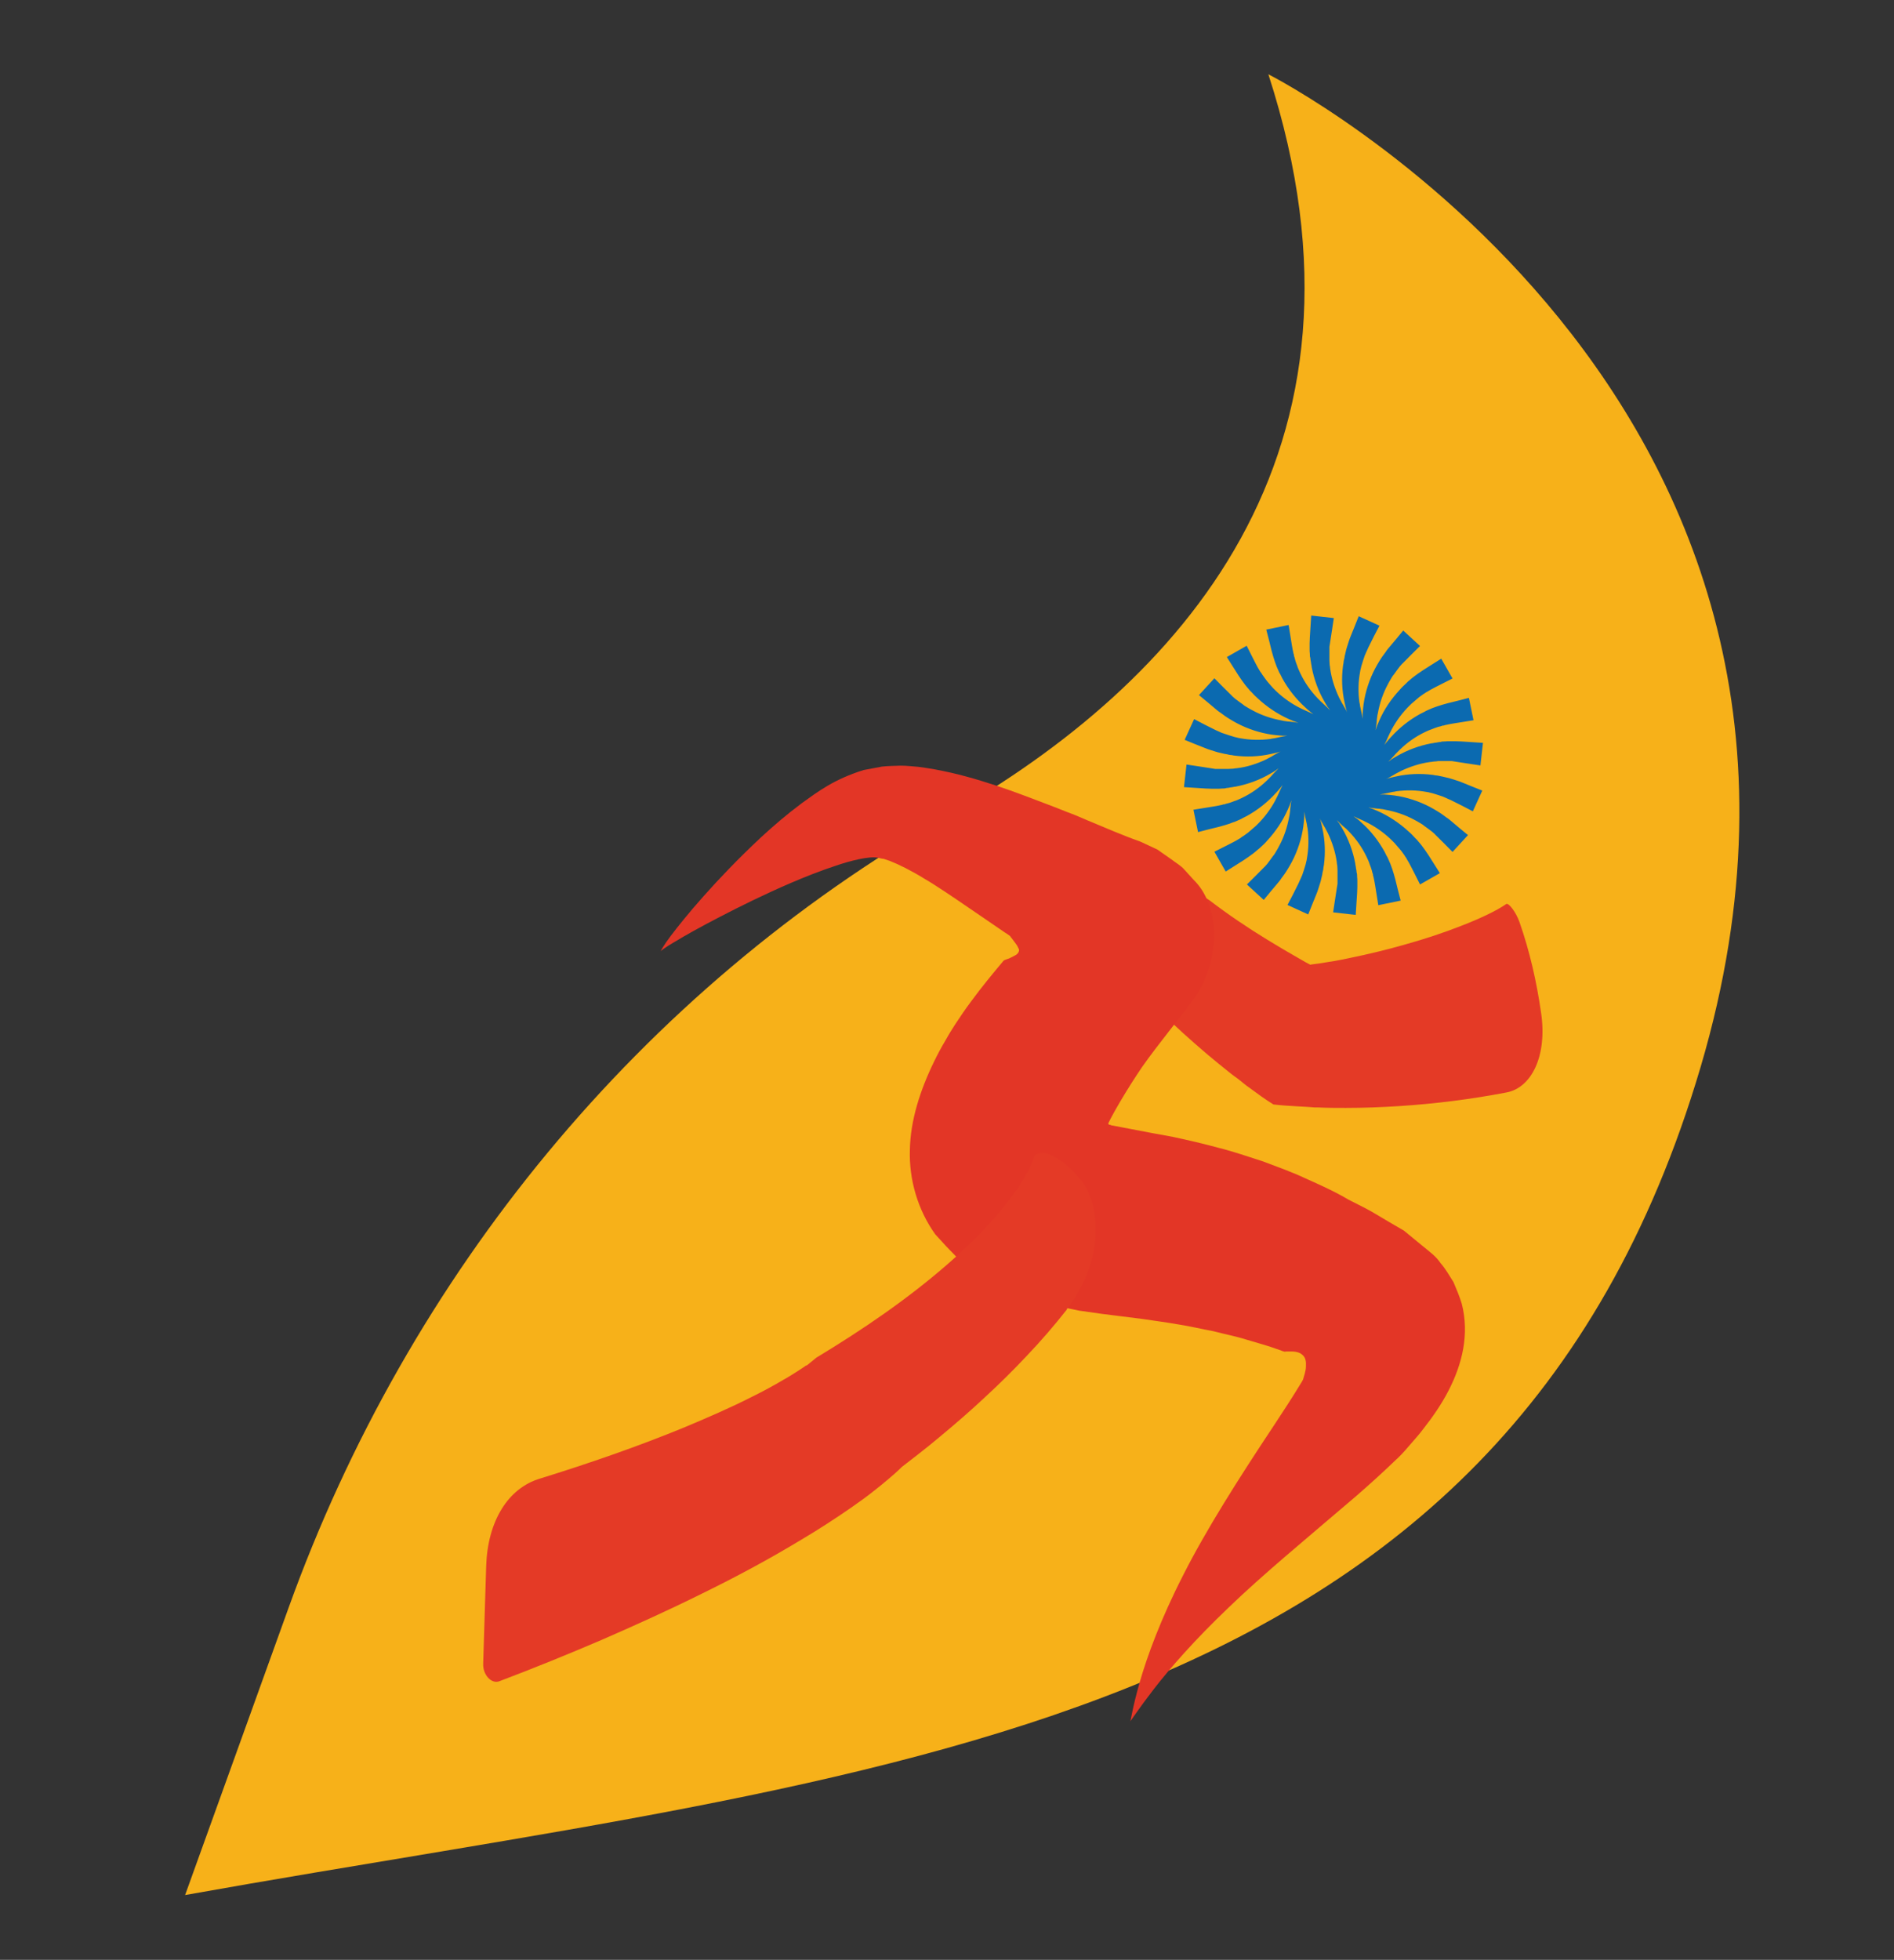 <?xml version="1.0" encoding="UTF-8"?>
<svg id="Layer_1" xmlns="http://www.w3.org/2000/svg" version="1.1" viewBox="0 0 821.6 849.8">
  <rect x="0" y="0" width="821.6" height="849.8" fill="#333333" stroke="none"/>
  <!-- Generator: Adobe Illustrator 29.0.1, SVG Export Plug-In . SVG Version: 2.1.0 Build 192)  -->
  <defs>
    <style>
      .st0 {
        fill: #e43a26;
      }

      .st1 {
        fill: #0b6ab0;
      }

      .st2 {
        fill: #fff;
      }

      .st3 {
        fill: #f7b119;
      }

      .st4 {
        fill: #e43826;
      }

      .st5 {
        fill: #f8f8f8;
      }

      .st6 {
        fill: #e33626;
      }
    </style>
  </defs>
  <path class="st3" d="M550.2,32.2s273.8,138.6,187.5,430.5c-86.3,291.9-354.5,304.9-657.4,359l44.9-124.6c52-144.4,152.4-267.3,285.7-343.3,100.1-57.1,192.9-156.4,139.3-321.6"/>
  <path class="st0" d="M524.7,390.4c8,6.1,16.4,11.8,25.1,17.1,4.4,2.7,8.8,5.3,13.2,7.8l3.3,1.9,1.7.9c.5.2,0,.2.3.2,0,0,0-.1,0,.1,0-.2,0,0,0-.1h0s1.3-.2,1.3-.2l3-.4c4.1-.6,8.2-1.3,12.4-2.2,8.3-1.7,16.7-3.7,25-6.1,8.2-2.3,16.4-5,24-8,7.5-2.9,14.9-6.3,19.4-9.4,1-.7,4.2,3.5,5.7,7.7,4.5,12.8,7.5,26.1,9.4,39.4,2.8,18.8-4.2,32.6-15,34.6-15.7,3-31,4.9-46.4,5.9-7.7.5-15.4.8-23.3.8-3.9,0-7.9,0-11.9-.2h-1.6c0,0-2.5-.2-2.5-.2l-5.2-.3c-3.5-.2-6.9-.4-10.2-.8-3.6-2.2-7.1-4.8-10.5-7.3-1.8-1.2-3.4-2.7-5-3.9l-1.8-1.3-1.3-1c-3.5-2.8-7-5.6-10.4-8.5-6.8-5.8-13.5-11.8-19.9-18.1-6.5-6.3-12.8-12.8-18.8-19.7-6-7-11.8-14.2-17.1-22.2-1.4-2.1-.1-5.1,2.4-5.6,5.6-1.1,11.3-2.5,16.9-4.2,14.3-4.1,28.4-3.5,37.8,3.3"/>
  <path class="st6" d="M490.3,746.6s.3-1.5.9-4.4c.6-2.9,1.6-7.2,3.2-12.8,3.2-11.1,9-27.2,18.9-46.5,9.7-19.2,23.8-41.5,39.5-65.1,3.9-5.9,7.8-11.9,11.4-17.8,1.2-1.9,1.1-2,1.3-2.7l.5-1.7c.3-1.1.5-2.1.5-3.1.1-1.9,0-3.8-1.6-5.1-1.5-1.4-4-1.4-5.5-1.4-.5,0-1,0-1.4,0-.8,0,0,.5-3.1-.7-4.6-1.7-9.4-3-14.1-4.4-4.7-1.5-9.6-2.4-14.5-3.7-5-.9-9.8-2.1-15-2.9-5.1-.9-10.4-1.6-15.8-2.4-5.8-.7-11.6-1.5-17.5-2.2l-9.9-1.4c-5.8-1.3-12-2.2-17.8-4-11.9-3.3-22.9-8.5-31.9-15.9-1.3-.9-2.2-2.1-3.3-3.2l-3.2-3.3c-2.1-2.1-4.1-4.5-6.2-6.7-7.6-10.6-11.4-23.8-11-36.5.2-12.9,4.5-26.1,10.5-38.4,1.5-3.1,3.1-6.1,4.9-9.1.8-1.4,1.8-3.2,2.4-4.1l1.7-2.7c2.3-3.5,4.6-6.9,7-10.1,4.7-6.4,9.5-12.2,14.2-17.8.9-.5,1.3-.5,2.3-.9.9-.4,1.9-.9,3.1-1.6,1.2-.8,1.5-2.1,1.1-2.6-.3-.7-.7-1.5-1.4-2.4-.5-.7-1.1-1.5-1.8-2.4-.2-.2-.4-.4-.5-.7-.3-.3-1.7-1.2-2.5-1.7l-5.4-3.7c-7.1-4.8-13.8-9.5-20-13.6-3.1-2-6.2-4.1-9-5.7-2.9-1.8-5.6-3.3-8.3-4.7l-3.7-1.8-3.3-1.4-2.7-.9c-.9,0-1.8-.4-2.7-.5-3.6-.7-11.7,1.3-18.1,3.5-6.7,2.2-13.2,4.8-19.3,7.4-12.1,5.2-22.5,10.4-31,14.8-8.5,4.4-14.9,8-19.2,10.6-4.4,2.5-6.4,4.2-6.4,4.2,0,0,1.2-2.4,4.3-6.5,3.1-4.1,7.8-10,14.3-17.3,6.5-7.3,14.7-16,25-25.6,5.2-4.8,11-9.8,17.7-14.8,7-5,13.7-10.2,26.7-14.3,2.6-.5,5.3-1,8-1.5,2.7-.3,5.4-.3,8.1-.4,2.6,0,5.1.3,7.6.5,2.5.3,4.8.7,7.2,1.1,4.7.9,9.3,1.9,13.6,3.1,4.5,1.2,8.6,2.5,12.9,3.9,8.5,2.8,16.6,6,24.8,9.1l6.1,2.4c1.2.5,1.7.6,3.4,1.3l5.4,2.3c7.3,3,14.7,6.3,22.9,9.2,2.5,1.2,5.1,2.3,7.5,3.5l6,4.2c1.8,1.4,4.4,2.9,5.6,4.4l4,4.4c2.9,2.9,4.9,5.9,6.7,10.7,1.7,4.6,2.4,9.9,2.3,14-.3,7.4-1.8,16.7-8.6,26.7-7.1,9.7-15.6,19.8-22.7,29.9-3.4,5-6.6,10.1-9.5,15-1.5,2.5-2.8,4.9-4.1,7.3l-.9,1.8c-.3.6,0,.3-.1.4v.2c.4.4.8.4.9.3h0s0,0,0,0c0,0,0,.1.2.2l8.4,1.6c6.3,1.2,12.5,2.4,18.7,3.5,6.5,1.4,13,2.9,19.6,4.7,6.5,1.6,13,3.9,19.3,5.9,6.3,2.4,12.6,4.6,18.5,7.4,6,2.7,11.9,5.3,17.4,8.5,1.9,1.2,7.9,3.9,12.1,6.4,4.4,2.6,8.7,5.2,13.1,7.7l8.4,6.9c2.8,2.3,5.7,4.4,7.5,7.2,2.2,2.5,3.8,5.4,5.6,8.2,1.3,3.1,2.6,6.1,3.6,9.4,3.4,13.3.2,26.2-5.8,37.8-3,5.8-6.8,11.3-10.9,16.5-1.9,2.6-4.2,5-6.3,7.5-2,2.4-4.6,5.1-5.8,6.1-5.9,5.7-11.5,10.7-17,15.5-22,18.8-40.7,34.2-55.4,48.4-14.7,14-25.4,26.3-32.3,35.2-3.4,4.4-6,8-7.7,10.4-1.7,2.4-2.6,3.7-2.6,3.7"/>
  <path class="st0" d="M462.8,567.8c-5.5,7-11.3,13.7-17.3,20-6,6.4-12.1,12.4-18.4,18.2-6.3,5.9-12.8,11.5-19.3,16.9-6.5,5.5-13.3,10.6-20,15.8l4.4-3.6c-3.5,3.5-4.7,4.4-6.9,6.3-1.8,1.5-3.7,3.1-5.5,4.5-3.6,2.9-7.1,5.4-10.7,7.9-7.1,4.9-14.2,9.5-21.3,13.7-14.2,8.6-28.6,16.3-43.1,23.4-14.5,7.2-29.1,13.8-43.8,20.2-14.7,6.3-29.5,12.3-44.3,17.9-3.4,1.3-7.2-2.8-7-7.6l1.3-42.3c.6-19.5,9.5-33.9,23.4-38,21.3-6.6,42.4-13.9,62.6-22.2,10-4.2,20-8.5,29.4-13.3,4.7-2.3,9.3-4.8,13.5-7.3,2.2-1.2,4.2-2.5,6.1-3.7l2.6-1.7c.6-.4,2-1.5,1.2-.6l4.4-3.6c20.2-12.2,39.7-25.5,57-40.6,8.6-7.5,16.7-15.5,23.5-23.8,6.8-8,12.5-17.4,14.1-23,.2-.9,3.4-1.8,5.6-1.1,5.2,1.8,10,5.9,14.2,11,5.4,6.4,7.6,16.3,6.6,26.7-1.1,10.4-5.4,21-12.3,29.7"/>
  <path class="st1" d="M631.8,338.4c-.7-.2-1.6-.5-2.2-.7-.7-.2-1.6-.5-2.3-.6-.5-.1-1.2-.3-1.7-.4-.5-.1-1.5-.3-2-.4-.5,0-1.5-.2-2-.3-5.4-.7-10.8-.5-16.1.7-.7.1-1.6.4-2.2.5-.2,0-.7.2-.8.2-.2,0-.9.3-1.2.4,1.1-.5,2.2-1.2,3.3-1.8.4-.3,1.2-.7,1.6-.9.4-.2,1.1-.6,1.5-.8,4-1.9,8.3-3.3,12.7-3.9.3,0,1.1-.1,1.5-.2.6,0,1.4-.1,2-.2.4,0,1.3,0,1.7,0,.7,0,1.5,0,2.2,0h1c0,0,.5,0,.5,0h.5c.5.1,1.4.2,1.9.3,1.4.2,8.9,1.4,10.5,1.6l1.1-9.8c-.7,0-8.8-.6-9.4-.6-.8,0-1.8-.1-2.6-.1s-1.7,0-2.3,0c-.7,0-1.6,0-2.3.1-.5,0-1.3,0-1.7.2-.5,0-1.5.2-2,.3-.5,0-1.5.3-2,.3-5.3,1-10.5,2.9-15.1,5.6-.6.3-1.4.8-2,1.2-.2,0-.6.4-.7.5-.1.1-.7.5-1,.7.9-.9,1.8-1.8,2.6-2.7.3-.4.9-1,1.3-1.4.3-.3.9-.9,1.2-1.2,3.2-3.1,6.9-5.7,10.9-7.6.3-.1,1-.5,1.3-.6.5-.2,1.3-.5,1.8-.7.4-.2,1.2-.4,1.6-.6.6-.2,1.5-.5,2.1-.6l.9-.3h.5c0-.1.5-.2.5-.2.5-.1,1.4-.3,1.9-.4,1.4-.3,8.8-1.4,10.4-1.7l-2-9.7c-.7.2-8.5,2.2-9.1,2.3-.8.2-1.8.5-2.5.7-.7.2-1.6.5-2.2.7-.7.3-1.5.5-2.2.8-.4.2-1.2.5-1.6.7-.5.2-1.4.6-1.8.9-.4.2-1.4.7-1.8.9-4.7,2.6-9,6-12.6,10-.5.5-1.1,1.2-1.5,1.7-.1.1-.4.5-.6.7-.1.1-.5.7-.8,1,.6-1.1,1.1-2.2,1.6-3.4.2-.5.6-1.2.8-1.7.2-.4.6-1.2.8-1.6,2.1-3.9,4.8-7.5,8-10.6.2-.2.8-.8,1.1-1,.4-.4,1.1-.9,1.5-1.3.3-.3,1-.8,1.3-1.1.5-.4,1.2-.9,1.8-1.3l.8-.5.4-.3.4-.2c.5-.3,1.2-.7,1.7-1,1.2-.7,8-4.1,9.4-4.8l-4.9-8.6c-.6.4-7.5,4.7-7.9,5-.7.5-1.5,1-2.2,1.5-.6.4-1.3,1-1.9,1.4-.6.5-1.3,1-1.8,1.5-.4.3-1,.8-1.3,1.2-.4.4-1.1,1-1.5,1.4-.4.4-1.1,1.1-1.4,1.5-3.7,4-6.8,8.5-8.9,13.4-.3.6-.6,1.5-.9,2.1,0,.2-.2.6-.3.8,0,.2-.3.9-.4,1.2.2-1.2.4-2.5.5-3.7,0-.5.1-1.3.2-1.9,0-.4.2-1.3.3-1.7.8-4.4,2.2-8.6,4.3-12.5.2-.3.5-1,.7-1.3.3-.5.7-1.2,1-1.7.2-.4.7-1.1,1-1.4.4-.5.9-1.2,1.3-1.8l.6-.8.3-.4.3-.4c.4-.4.9-1.1,1.3-1.4,1-1,6.3-6.4,7.5-7.5l-7.3-6.7c-.4.5-5.6,6.8-6,7.2-.5.6-1.2,1.4-1.6,2.1-.4.6-1,1.3-1.4,1.9-.4.6-.9,1.3-1.3,2-.2.4-.7,1.1-.9,1.5-.3.5-.7,1.3-1,1.8-.2.4-.7,1.4-.9,1.8-2.3,4.9-3.8,10.2-4.3,15.5,0,.7-.2,1.6-.2,2.3,0,.2,0,.7,0,.9,0,.2,0,.9,0,1.3-.2-1.2-.4-2.5-.7-3.7-.1-.5-.3-1.3-.4-1.8,0-.4-.2-1.3-.3-1.7-.6-4.4-.5-8.9.3-13.2,0-.3.2-1.1.3-1.4.1-.5.3-1.4.5-1.9.1-.4.4-1.2.5-1.6.2-.6.5-1.5.7-2.1l.4-.9.2-.5.2-.4c.2-.5.6-1.3.8-1.8.6-1.3,4-8,4.8-9.4l-9-4.1c-.2.6-3.3,8.2-3.5,8.7-.3.8-.7,1.7-.9,2.5-.2.7-.5,1.6-.7,2.2-.2.7-.5,1.6-.6,2.3-.1.5-.3,1.2-.4,1.7,0,.5-.3,1.5-.4,2,0,.5-.2,1.5-.3,2-.7,5.4-.5,10.8.7,16.1.1.7.4,1.6.5,2.2,0,.2.2.7.2.8,0,.2.3.9.4,1.2-.5-1.1-1.2-2.2-1.8-3.3-.3-.4-.7-1.2-.9-1.6-.2-.4-.6-1.1-.8-1.5-1.9-4-3.3-8.3-3.9-12.7,0-.3-.1-1.1-.2-1.5,0-.6-.1-1.4-.1-2,0-.4,0-1.3,0-1.7,0-.7,0-1.5,0-2.2v-1c0,0,0-.5,0-.5v-.5c.1-.5.2-1.4.3-1.9.2-1.4,1.4-8.9,1.6-10.5l-9.8-1.1c0,.7-.6,8.8-.6,9.4,0,.8-.1,1.8-.1,2.6s0,1.7,0,2.3c0,.7,0,1.6.1,2.3,0,.5,0,1.3.2,1.7,0,.5.2,1.5.3,2,0,.5.3,1.5.3,2,1,5.3,2.9,10.5,5.6,15.1.3.6.8,1.4,1.2,2,0,.2.4.6.5.7.1.1.5.7.7,1-.9-.9-1.8-1.8-2.7-2.6-.4-.4-1-.9-1.4-1.3-.3-.3-.9-.9-1.2-1.2-3.1-3.2-5.7-6.9-7.6-10.9-.1-.3-.5-1-.6-1.3-.2-.5-.6-1.3-.7-1.8-.2-.4-.4-1.2-.6-1.6-.2-.6-.5-1.5-.6-2.1l-.3-.9v-.5c-.1,0-.2-.5-.2-.5-.1-.5-.3-1.4-.4-1.9-.3-1.4-1.4-8.8-1.7-10.4l-9.7,2c.2.7,2.2,8.5,2.3,9.1.2.8.5,1.8.7,2.5.2.7.5,1.6.7,2.2.3.7.5,1.5.8,2.2.2.4.5,1.2.7,1.6.2.5.6,1.4.9,1.8.2.4.7,1.4.9,1.8,2.6,4.7,6,9,10,12.6.5.5,1.2,1.1,1.7,1.5.1.1.5.4.7.6.1.1.7.5,1,.8-1.1-.6-2.2-1.1-3.4-1.6-.5-.2-1.2-.6-1.7-.8-.4-.2-1.2-.6-1.6-.8-3.9-2.1-7.5-4.8-10.6-8-.2-.3-.8-.8-1-1.1-.4-.4-.9-1.1-1.3-1.5-.3-.3-.8-1-1.1-1.4-.4-.5-.9-1.2-1.3-1.8l-.5-.8-.3-.4-.3-.4c-.3-.5-.7-1.2-1-1.7-.7-1.2-4.1-8-4.8-9.4l-8.6,4.9c.4.6,4.7,7.5,5,7.9.5.7,1,1.5,1.5,2.2.4.6,1,1.3,1.4,1.9.5.6,1,1.3,1.5,1.8.3.4.8,1,1.2,1.3.4.4,1,1.1,1.4,1.5.4.3,1.1,1.1,1.5,1.4,4,3.7,8.5,6.7,13.4,8.9.6.3,1.5.6,2.1.9.2,0,.6.2.8.3.2,0,.9.3,1.2.4-1.2-.2-2.5-.4-3.7-.5-.5,0-1.3-.1-1.8-.2-.4,0-1.3-.2-1.7-.3-4.4-.8-8.6-2.2-12.5-4.3-.3-.2-1-.5-1.3-.7-.5-.3-1.2-.7-1.7-1-.4-.2-1.1-.7-1.4-1-.5-.4-1.2-.9-1.8-1.3l-.8-.6-.4-.3-.4-.3c-.4-.4-1.1-.9-1.4-1.3-1-1-6.4-6.3-7.5-7.5l-6.7,7.3c.5.4,6.8,5.6,7.2,6,.6.5,1.4,1.2,2.1,1.6.6.4,1.3,1,1.9,1.4.6.4,1.3.9,2,1.3.4.2,1.1.7,1.5.9.5.3,1.3.7,1.8,1,.4.2,1.4.7,1.8.9,4.9,2.3,10.2,3.8,15.5,4.3.7,0,1.6.2,2.3.2.2,0,.7,0,.9,0,.2,0,.9,0,1.3,0-1.2.2-2.5.4-3.7.7-.5.1-1.3.3-1.8.4-.4,0-1.3.2-1.7.3-4.4.6-8.9.5-13.2-.3-.3,0-1.1-.2-1.4-.3-.5-.1-1.4-.3-1.9-.5-.4-.1-1.2-.4-1.6-.5-.6-.2-1.5-.5-2.1-.7l-.9-.3-.5-.2-.4-.2c-.5-.2-1.3-.6-1.8-.8-1.3-.6-8-4-9.4-4.8l-4.1,9c.6.3,8.2,3.3,8.7,3.5.8.3,1.7.7,2.5.9.7.2,1.6.5,2.2.7.7.2,1.6.5,2.3.6.5.1,1.2.3,1.7.4.5,0,1.5.3,2,.4.5,0,1.5.2,2,.3,5.4.7,10.8.5,16.1-.7.7-.1,1.6-.4,2.2-.5.2,0,.7-.2.8-.2.2,0,.9-.3,1.2-.4-1.1.5-2.2,1.2-3.3,1.8-.4.3-1.2.7-1.6.9-.4.2-1.1.6-1.5.8-4,1.9-8.3,3.3-12.7,3.8-.3,0-1.1.1-1.5.2-.6,0-1.4.1-2,.1-.4,0-1.3,0-1.7,0-.7,0-1.5,0-2.2,0h-1c0,0-.5,0-.5,0h-.5c-.5-.1-1.4-.2-1.9-.3-1.4-.2-8.9-1.4-10.5-1.6l-1.1,9.8c.7,0,8.8.6,9.4.6.8,0,1.8.1,2.6.1.7,0,1.7,0,2.3,0,.7,0,1.6,0,2.3-.1.5,0,1.3,0,1.7-.2.5,0,1.5-.2,2-.3.5,0,1.5-.3,2-.3,5.3-1,10.5-2.9,15.1-5.6.6-.3,1.4-.8,2-1.2.2-.1.6-.4.7-.5.1-.1.7-.5,1-.7-.9.9-1.8,1.8-2.6,2.7-.3.4-.9,1-1.3,1.4-.3.3-.9.9-1.2,1.2-3.2,3.1-6.9,5.7-10.9,7.6-.3.1-1,.5-1.3.6-.5.2-1.3.6-1.8.7-.4.2-1.2.4-1.6.6-.6.2-1.5.5-2.1.6l-.9.3h-.5c0,.1-.5.2-.5.2-.5.1-1.4.3-1.9.4-1.4.3-8.8,1.4-10.4,1.7l2,9.7c.7-.2,8.5-2.2,9.1-2.3.8-.2,1.8-.5,2.5-.7.7-.2,1.6-.5,2.2-.7.7-.3,1.5-.6,2.2-.8.4-.2,1.2-.5,1.6-.7.5-.2,1.4-.6,1.8-.9.4-.2,1.4-.7,1.8-.9,4.7-2.6,9-6,12.6-10,.5-.5,1.1-1.2,1.5-1.7.1-.1.4-.5.6-.7.1-.1.5-.7.8-1-.6,1.1-1.1,2.2-1.6,3.4-.2.5-.6,1.2-.8,1.7-.2.4-.6,1.1-.8,1.6-2.1,3.9-4.8,7.5-8,10.6-.2.2-.8.8-1.1,1-.4.4-1.1.9-1.5,1.3-.3.3-1,.8-1.3,1.1-.5.4-1.3.9-1.8,1.3l-.8.5-.4.3-.4.3c-.5.3-1.2.7-1.7,1-1.2.7-8,4.1-9.4,4.8l4.9,8.6c.6-.4,7.5-4.7,7.9-5,.7-.5,1.5-1,2.2-1.5.6-.4,1.3-1,1.9-1.4.6-.5,1.3-1,1.8-1.5.4-.3,1-.8,1.3-1.1.4-.4,1.1-1,1.5-1.4.4-.4,1.1-1.1,1.4-1.5,3.7-4,6.7-8.5,8.9-13.4.3-.6.6-1.5.9-2.1,0-.2.2-.6.3-.8,0-.2.3-.8.4-1.2-.2,1.2-.4,2.5-.5,3.7,0,.5-.1,1.4-.2,1.9,0,.4-.2,1.3-.3,1.7-.8,4.4-2.2,8.6-4.3,12.5-.2.3-.5,1-.7,1.3-.3.5-.7,1.2-1,1.7-.2.4-.7,1.1-1,1.4-.4.5-.9,1.2-1.3,1.8l-.6.8-.3.4-.3.4c-.4.4-.9,1.1-1.3,1.4-1,1-6.3,6.4-7.5,7.5l7.3,6.7c.4-.5,5.6-6.8,6-7.2.5-.6,1.2-1.4,1.6-2.1.4-.6,1-1.3,1.4-1.9.4-.6.9-1.3,1.3-2,.2-.4.7-1.1.9-1.5.3-.5.7-1.3,1-1.8.2-.4.7-1.4.9-1.8,2.3-4.9,3.8-10.2,4.3-15.5,0-.7.2-1.6.2-2.3,0-.2,0-.7,0-.9,0-.2,0-.9,0-1.3.2,1.2.4,2.5.7,3.7.1.5.3,1.3.4,1.8,0,.4.2,1.3.3,1.7.6,4.4.5,8.9-.3,13.3,0,.3-.2,1.1-.3,1.4-.1.5-.3,1.4-.5,1.9-.1.4-.4,1.2-.5,1.6-.2.6-.5,1.5-.7,2.1l-.4.9-.2.5-.2.4c-.2.5-.6,1.3-.8,1.8-.6,1.3-4,8-4.8,9.4l9,4.1c.2-.6,3.3-8.2,3.5-8.7.3-.8.7-1.7.9-2.5.2-.7.5-1.6.7-2.2.2-.7.5-1.6.6-2.3.1-.5.3-1.2.4-1.7,0-.5.3-1.5.4-2,0-.5.2-1.5.3-2,.7-5.4.5-10.8-.7-16.1-.1-.7-.4-1.6-.5-2.2,0-.2-.2-.7-.2-.8,0-.2-.3-.9-.4-1.2.5,1.1,1.2,2.2,1.8,3.3.3.4.7,1.2.9,1.6.2.4.6,1.1.8,1.5,1.9,4,3.3,8.3,3.9,12.7,0,.3.1,1.1.2,1.5,0,.6.1,1.4.1,1.9,0,.4,0,1.3,0,1.7,0,.7,0,1.5,0,2.2v1c0,0,0,.5,0,.5v.5c-.1.5-.2,1.4-.3,1.9-.2,1.4-1.4,8.9-1.6,10.5l9.8,1.1c0-.7.6-8.8.6-9.4,0-.8.1-1.8.1-2.6s0-1.6,0-2.3c0-.7,0-1.6-.1-2.3,0-.5,0-1.3-.2-1.7,0-.5-.2-1.5-.3-2,0-.5-.3-1.5-.3-2-1-5.3-2.9-10.5-5.6-15.1-.3-.6-.8-1.4-1.2-2,0-.2-.4-.6-.5-.7-.1-.1-.5-.7-.7-1,.9.9,1.8,1.8,2.7,2.6.4.3,1,.9,1.4,1.2.3.3.9.9,1.2,1.2,3.1,3.2,5.7,6.9,7.6,10.9.1.3.5,1,.6,1.3.2.5.6,1.3.7,1.8.2.4.4,1.2.6,1.6.2.6.5,1.5.6,2.1l.3.9v.5c.1,0,.2.5.2.5.1.5.3,1.4.4,1.9.3,1.4,1.4,8.8,1.7,10.4l9.7-2c-.2-.7-2.2-8.5-2.3-9.1-.2-.8-.5-1.8-.7-2.5-.2-.7-.5-1.6-.7-2.2-.3-.7-.5-1.5-.8-2.2-.2-.4-.5-1.2-.7-1.6-.2-.5-.6-1.4-.9-1.8-.2-.4-.7-1.4-.9-1.8-2.6-4.7-6-9.1-10-12.6-.5-.5-1.2-1.1-1.7-1.5-.1-.1-.5-.4-.7-.5-.1-.1-.7-.5-1-.8,1.1.6,2.2,1.1,3.4,1.6.5.2,1.2.5,1.7.8l1.6.8c3.9,2.1,7.5,4.8,10.6,8,.2.2.8.8,1,1.1.4.4.9,1.1,1.3,1.5.3.3.8,1,1.1,1.3.4.5.9,1.2,1.3,1.8l.5.8.3.4.2.4c.3.5.7,1.2,1,1.7.7,1.2,4.1,8,4.8,9.4l8.6-4.9c-.4-.6-4.7-7.5-5-7.9-.5-.7-1-1.5-1.5-2.2-.4-.6-1-1.3-1.4-1.9-.5-.6-1-1.3-1.5-1.8-.3-.4-.8-1-1.2-1.3-.4-.4-1-1.1-1.4-1.5-.4-.4-1.1-1.1-1.5-1.4-4-3.7-8.5-6.7-13.4-8.9-.6-.3-1.5-.6-2.1-.9-.2,0-.6-.3-.8-.3-.2,0-.9-.3-1.2-.4,1.2.2,2.5.4,3.7.5.5,0,1.3.1,1.9.2.4,0,1.3.2,1.7.3,4.4.8,8.6,2.2,12.5,4.3.3.2,1,.5,1.3.7.5.3,1.2.7,1.7,1,.4.2,1.1.7,1.4,1,.5.4,1.2.9,1.8,1.3l.8.6.4.3.4.3c.4.4,1.1.9,1.4,1.3,1,1,6.4,6.3,7.5,7.5l6.7-7.3c-.5-.4-6.8-5.6-7.2-6-.6-.5-1.4-1.2-2.1-1.6-.6-.4-1.3-1-1.9-1.4-.6-.4-1.3-.9-2-1.3-.4-.2-1.1-.7-1.5-.9-.5-.3-1.3-.7-1.8-1-.4-.2-1.4-.7-1.8-.9-4.9-2.3-10.2-3.8-15.5-4.3-.7,0-1.6-.2-2.3-.2-.2,0-.7,0-.9,0-.2,0-.9,0-1.3,0,1.2-.2,2.5-.4,3.7-.7.5-.1,1.3-.3,1.8-.4.4,0,1.3-.2,1.7-.3,4.4-.6,8.9-.5,13.2.3.3,0,1.1.2,1.4.3.5.1,1.4.3,1.9.5.4.1,1.2.4,1.6.5.6.2,1.5.5,2.1.7l.9.4.5.2.4.2c.5.2,1.3.6,1.8.8,1.3.6,8,4,9.4,4.8l4.1-9c-.6-.2-8.2-3.3-8.7-3.5-.8-.3-1.7-.7-2.5-.9"/>
  <path class="st3" d="M5286.5,1255.9s102.3,51.8,70,160.8c-32.2,109-132.4,113.9-245.6,134.1l16.8-46.5c19.4-53.9,56.9-99.8,106.7-128.2,37.4-21.3,72-58.4,52-120.1"/>
  <path class="st1" d="M5249.6,1401.6c12.2-7.8,26.7-11.3,39.4-18.3,6.3-3.5,12-7.8,18.4-10.9,10-4.9,21.3-6.9,32.4-5.8-5.5-2.3-1.7-5.6-14.5-6.4,9.3-3.9,14.4,2.3,21.6,1.8-3.7-3-10.8-11.9-6.3-12.5,3,2.2,11.8,8,14.2,9.5,2,1.3,6,1.9,7.7,3.6,3,3,4.7,2.8,6.7,6.7,1,2,2,6.8,3.1,8.9,2.1,4.2.6,11,1.4,15.6,1.6,9,2.4,11.2,3.8,19.5.3,2-.1.8,1,3.3.8,1.9-1.7,6.7-3.5,7.7-2.2,1.2-2.6,0-5,.8-.7.2-.7,1.9-1.5,2.1-2.7.6-5.1-.2-6.1-1.5l-.6-3.9c-3.8-9.4-7.9-10.2-12.6-13.6-7.3-5.4-5.3-10.5-5.3-10.5-6.1-1.2-11.2-.7-17,13.1-2.4,5.7-6.7,7.7-9.1,13.4-1,2.4-1.8,5.7.1,7.4,1.3,1.1,3.1,1.1,4.8,1,5.3-.3,10.6-.6,16-.9,2.5-.1,5.4,0,6.7,2.1,1,1.5.6,3.5,0,5.3-2.5,8.6-7.1,25.1-26.8,26.1-5,.2-12.3-1.8-14.1-6.4,8.1.3,17.2-.2,22.6-6.2,1.3-1.5,2.2-4.1.6-5.2-.7-.5-1.5-.5-2.3-.4-20.2,1.1-37.3,18.1-57.6,17.9-15-.2-30.1-7.5-45-5.5-4.9.6-11.7,1.9-15.6,4.9-5.4,4.1-6,8.2-10.7,13-10.9,11.1-26.5,16.3-41.8,19.1-3.9.7-8.2,1.5-10.8,4.5-1.3,1.5-2.1,3.3-2.8,5.2-2.4,5.6-5.5,11-10.2,14.8-4.7,3.9-11.1,6-16.9,4.3,16.4-13.6,11.3-16,14.9-25,1-2.5,1.9-5.2,3.7-7.3,3.8-4.4,10.2-5,15.7-6.6,5.6-1.6,11.6-5.9,10.8-11.6-.4-2.6-2.5-4.5-3.4-6.9-11-29.1,17.4-43.5,21.1-44.7,15.7-4.9,25.6-1.9,41.9-4.3,2.6-.4,4.7-5.3,4.8-7.9,0-2-1.9-3.5-2.4-5.4-.8-3.3,3.2-6.1,6.7-5.8,3.4.3,6.5,2.3,9.8,3.3,4.5,1.3,9.6.6,13.5-2"/>
  <path class="st1" d="M5170.2,1427.9c-14.8,3.2-30.3-5.3-45-1.5-2.2.6-4.5,1.7-5.1,3.9-.4,1.6.4,3.3,1.5,4.6,1.1,1.3,2.5,2.2,3.8,3.3,3.8,3.5,5.5,9.2,4.2,14.2-1.2,5-5.3,9.3-10.3,10.7,2.8,0,5.5-.8,8.1-1.8,4.5-1.8,8.9-4.4,11.7-8.4,2.8-4,3.4-9.7.6-13.7,2.9,3.3,6,7.5,4.7,11.7,2-1.5,2.9-4.2,2.7-6.7-.2-2.5-1.3-4.8-2.7-6.9,5.5,2.7,9.4,8.3,10.1,14.3,2.9-8.6,8.9-16.2,16.5-21.1"/>
  <path class="st6" d="M5241.8,1460.9s2.2-2.5,6.1-6.9c3.9-4.4,9.6-10.8,16.5-18.6,3.4-3.9,7.1-8.2,10.3-12.8.4-.6.8-1.1,1.1-1.7.3-.6.8-1.2.8-1.4.3-.6.2-.9.3-1.3,0-.7-.4-1.4-1.1-1.6-.2,0-.3,0-.5,0h-.2c0,0,0,0-.4,0-1.1-.3-2.2-.7-3.4-1-3.2-1-6.6-2.1-10-3.1-3.4-1-6.8-1.9-10.5-2.9-1.8-.5-3.9-1-6.1-1.8l-1.9-.7c-.6-.2-1.2-.5-2.1-.9-1.9-.9-3.5-1.9-5.1-3.2-1.5-1.2-2.8-2.6-4-4-.6-.7-1-1.5-1.6-2.3-.5-.8-1-1.5-1.5-2.3-2-3.8-2.5-8.2-1.4-12.2.9-4.1,3.4-7.7,6.3-10.8.7-.7,1.5-1.5,2.3-2.2.7-.6,1.2-1,1.9-1.4,1.2-.9,2.4-1.6,3.6-2.3,2.4-1.4,4.8-2.5,7.3-3.4,4.9-1.8,9.8-2.7,14.7-2.9,2.4-.1,4.8,0,7.1.2,1.3.1,2,.2,4,.5,1.6.3,3.2.7,4.7,1.1,1.7.7,3.5,1.3,4.8,2.5,1.4,1.2,2.5,2.7,3.1,4.3.7,1.6,1.2,3.3,1.4,5.1.2.9.2,1.8.3,2.6v.7c0,0,0,.3,0,.3,0,.2,0,.3,0,.4,0,.7,0,1.7.5,2.3.2.3.5.6.8.9l.2.2.5.3,1,.6c5.3,3.3,11.7,4.9,16.7,6.5,10.2,3,16.1,4.9,16.1,4.9,0,0-6.1.4-16.8.6-2.7,0-5.7,0-9,0-3.3-.2-7.1-.5-11.3-1.7l-1.6-.5-.8-.3-1-.4c-1.3-.6-2.7-1.2-3.9-2.2-2.5-1.8-4.1-4.8-5-8-.6-2-.6-1.6-.8-2.1-.2-.3-.3-.6-.5-.8-.3-.5-1.1-.6-1.7-.4-.2,0-.5,0-.7.2.2,0-1,0-1.6.2-1.5.1-3,.3-4.4.7-3,.6-6,1.7-8.7,3.1-1.4.7-2.7,1.5-3.9,2.4-.6.4-1.1.9-1.6,1.3-.2.2-.5.5-.6.6,0,0,0,0,0,0,0,.2.2.2.2.2,0,0,0,0,0,0,0,0,0,0,0,0,0,0,.3.2.6.3l.9.4c1.7.5,3.4,1.1,5.1,1.6,3.7,1.2,7.6,2.5,11.3,4,3.7,1.5,7.2,3,10.7,4.7,2.2,1.1,4.3,2.2,6.5,3.2.5.2,1.2.7,1.9,1.1.7.4,1.3.8,1.9,1.4,1.2,1,2.3,2.1,3.2,3.2,1.8,2.3,2.9,5.1,3.1,8,.3,2.8-.3,5.6-1.4,8.2-1.1,2.5-2.8,5.1-4.4,7-.9,1.1-1.5,1.7-2.1,2.3-.6.7-1.3,1.2-1.9,1.8-5.1,4.5-9.9,7.9-14.4,10.8-9,5.9-16.4,10-21.6,12.9-5.2,2.8-8.1,4.4-8.1,4.4"/>
  <path class="st1" d="M5319.3,1360.2c-.2-.1-.5-.3-.8-.4-.2,0-.5-.2-.8-.3-.2,0-.4-.2-.6-.2-.2,0-.5-.2-.7-.2-.2,0-.5-.1-.7-.2-1.9-.5-3.8-.7-5.7-.5-.2,0-.6,0-.8,0,0,0-.2,0-.3,0,0,0-.3,0-.4,0,.4-.1.8-.3,1.2-.5.2,0,.4-.2.6-.3.1,0,.4-.2.6-.2,1.5-.5,3.1-.8,4.7-.8.1,0,.4,0,.5,0,.2,0,.5,0,.7,0,.2,0,.5,0,.6,0,.2,0,.5,0,.8.1h.3c0,0,.2,0,.2,0h.2c.2,0,.5.1.7.2.5.1,3.1.9,3.6,1.1l.8-3.4c-.2,0-3.1-.6-3.3-.7-.3,0-.6-.1-.9-.2-.2,0-.6,0-.8-.1-.3,0-.6,0-.8,0-.2,0-.4,0-.6,0s-.5,0-.7,0c-.2,0-.6,0-.7,0-1.9.1-3.8.5-5.6,1.3-.2,0-.5.2-.8.3,0,0-.2.1-.3.1,0,0-.3.1-.4.2.4-.3.7-.5,1-.8.1-.1.4-.3.5-.4.1,0,.4-.3.5-.4,1.3-.9,2.7-1.7,4.2-2.2.1,0,.4-.1.5-.2.2,0,.5-.1.7-.2.1,0,.4,0,.6-.1.2,0,.5,0,.8-.1h.3s.2,0,.2,0h.2c.2,0,.5,0,.7,0,.5,0,3.2,0,3.8-.1l-.3-3.5c-.2,0-3.1.4-3.3.4-.3,0-.6,0-.9.1-.2,0-.6,0-.8.2-.2,0-.6.1-.8.2-.2,0-.4.1-.6.2-.2,0-.5.2-.7.2-.2,0-.5.2-.7.2-1.8.7-3.5,1.7-4.9,2.9-.2.2-.4.4-.6.5,0,0-.2.2-.2.2,0,0-.2.2-.3.3.3-.4.5-.7.7-1.1,0-.2.3-.4.3-.6,0-.1.3-.4.3-.5.9-1.3,2-2.4,3.3-3.4,0,0,.3-.2.4-.3.2-.1.4-.3.6-.4.1,0,.4-.2.5-.3.2-.1.5-.3.7-.4h.3c0-.1.2-.2.2-.2h.2c.2-.1.5-.3.6-.3.5-.2,3-1.1,3.6-1.3l-1.3-3.3c-.2.1-2.9,1.3-3,1.4-.3.1-.6.3-.8.4-.2.1-.5.3-.7.4-.2.1-.5.3-.7.4-.1,0-.4.2-.5.3-.2.1-.4.3-.6.4-.1.1-.4.3-.6.4-1.5,1.2-2.8,2.7-3.8,4.3-.1.2-.3.5-.4.7,0,0-.1.2-.1.3,0,0-.1.3-.2.4.1-.4.2-.9.3-1.3,0-.2.1-.5.2-.6,0-.2.1-.4.2-.6.5-1.5,1.2-2.9,2.1-4.2,0,0,.2-.3.3-.4.1-.2.3-.4.4-.5.1-.1.3-.3.4-.5.2-.2.4-.4.5-.6l.3-.2h.1c0-.1.1-.2.1-.2.1-.1.4-.3.5-.4.4-.3,2.5-1.9,3-2.3l-2.3-2.7c-.2.2-2.3,2.1-2.5,2.3-.2.2-.5.4-.7.7-.2.2-.4.4-.6.6-.2.2-.4.4-.5.6-.1.1-.3.3-.4.5-.1.1-.3.4-.4.6,0,.1-.3.5-.4.6-1,1.6-1.8,3.4-2.3,5.3,0,.2-.1.6-.2.8,0,0,0,.2,0,.3,0,0,0,.3,0,.4,0-.4,0-.9,0-1.3,0-.2,0-.5,0-.7,0-.2,0-.5,0-.6,0-1.6.2-3.2.7-4.7,0-.1.1-.4.2-.5,0-.2.2-.5.3-.6,0-.1.2-.4.2-.6.1-.2.2-.5.3-.7l.2-.3v-.2c0,0,.2-.1.2-.1,0-.2.3-.4.4-.6.3-.4,1.8-2.6,2.1-3.1l-3-1.9c-.1.2-1.5,2.7-1.6,2.9-.1.3-.3.6-.4.8-.1.2-.3.5-.4.8,0,.2-.2.5-.3.8,0,.2-.2.4-.2.6,0,.2-.2.5-.2.7,0,.2-.2.5-.2.7-.5,1.9-.7,3.8-.5,5.7,0,.2,0,.6,0,.8,0,0,0,.2,0,.3,0,0,0,.3,0,.4-.1-.4-.3-.8-.5-1.2,0-.2-.2-.4-.3-.6,0-.2-.2-.4-.2-.6-.5-1.5-.8-3.1-.8-4.7s0-.4,0-.5c0-.2,0-.5,0-.7,0-.2,0-.5,0-.6,0-.2,0-.5.1-.8v-.3c0,0,0-.2,0-.2v-.2c0-.2.1-.5.2-.7.1-.5.9-3.1,1.1-3.6l-3.4-.8c0,.2-.6,3.1-.7,3.3,0,.3-.1.6-.2.9,0,.2,0,.6-.1.8,0,.3,0,.6,0,.8,0,.2,0,.4,0,.6s0,.5,0,.7c0,.2,0,.6,0,.7.1,1.9.5,3.8,1.3,5.6,0,.2.2.5.3.8,0,0,.1.2.1.3,0,0,.1.3.2.4-.3-.4-.5-.7-.8-1-.1-.1-.3-.4-.4-.5,0-.1-.3-.4-.4-.5-.9-1.3-1.7-2.7-2.2-4.2,0-.1-.1-.4-.2-.5,0-.2-.1-.5-.2-.7,0-.1,0-.4-.1-.6,0-.2,0-.5-.1-.8v-.3s0-.2,0-.2v-.2c0-.2,0-.5,0-.7,0-.5,0-3.2-.1-3.8l-3.5.2c0,.2.4,3.1.4,3.3,0,.3,0,.6.1.9,0,.2,0,.6.2.8,0,.2.1.6.2.8,0,.2.1.4.2.6,0,.2.2.5.2.7,0,.2.2.5.2.7.7,1.8,1.7,3.5,2.9,4.9.2.2.4.4.5.6,0,0,.2.2.2.2,0,0,.2.2.3.3-.4-.3-.7-.5-1.1-.7-.2,0-.4-.3-.6-.3-.1,0-.4-.3-.5-.3-1.3-.9-2.4-2-3.4-3.3,0,0-.2-.3-.3-.4-.1-.2-.3-.4-.4-.6,0-.1-.2-.4-.3-.5-.1-.2-.3-.5-.4-.7v-.3c-.1,0-.2-.2-.2-.2v-.2c-.1-.2-.3-.5-.3-.6-.2-.5-1.1-3-1.3-3.6l-3.3,1.3c.1.2,1.3,2.9,1.4,3,.1.3.3.6.4.8.1.2.3.5.4.7.1.2.3.5.4.7,0,.1.2.4.3.5.1.2.3.4.4.6.1.1.3.4.4.6,1.2,1.5,2.7,2.8,4.3,3.8.2.1.5.3.7.4,0,0,.2.1.3.1,0,0,.3.1.4.2-.4-.1-.9-.2-1.3-.3-.2,0-.5-.1-.6-.2-.2,0-.4-.1-.6-.2-1.5-.5-2.9-1.2-4.2-2.1,0,0-.3-.2-.4-.3-.1-.1-.4-.3-.5-.4-.1-.1-.3-.3-.5-.4-.2-.2-.4-.4-.6-.5l-.2-.2h-.1c0-.1-.1-.3-.1-.3-.1-.1-.3-.4-.4-.5-.3-.4-2-2.5-2.3-3l-2.7,2.3c.2.2,2.1,2.3,2.3,2.5.2.2.4.5.7.7.2.2.4.4.6.6.2.2.4.4.6.5.1.1.3.3.5.4.2.1.4.3.6.4.1,0,.5.3.6.4,1.6,1,3.4,1.8,5.3,2.3.2,0,.6.1.8.2,0,0,.2,0,.3,0,0,0,.3,0,.4,0-.4,0-.9,0-1.3,0-.2,0-.5,0-.7,0-.2,0-.5,0-.6,0-1.6,0-3.2-.2-4.7-.7-.1,0-.4-.1-.5-.2-.2,0-.5-.2-.6-.3-.1,0-.4-.2-.6-.2-.2-.1-.5-.2-.7-.3l-.3-.2h-.2c0,0-.1-.2-.1-.2-.2,0-.4-.3-.6-.4-.4-.3-2.6-1.8-3.1-2.1l-1.9,3c.2.1,2.7,1.5,2.9,1.6.3.1.6.3.8.4.2.1.5.3.8.4.2.1.5.2.8.3.2,0,.4.2.6.2.2,0,.5.2.7.2.2,0,.5.2.7.2,1.9.5,3.8.7,5.7.5.2,0,.6,0,.8,0,0,0,.2,0,.3,0,0,0,.3,0,.4,0-.4.1-.8.3-1.2.5-.2,0-.4.2-.6.3-.1,0-.4.2-.6.2-1.5.5-3.1.8-4.7.8s-.4,0-.5,0c-.2,0-.5,0-.7,0-.2,0-.5,0-.6,0-.2,0-.5,0-.8-.1h-.3c0,0-.2,0-.2,0h-.2c-.2,0-.5-.1-.7-.2-.5-.1-3.1-.9-3.6-1.1l-.9,3.4c.2,0,3.1.6,3.3.7.3,0,.6.1.9.2.2,0,.6,0,.8.1.3,0,.6,0,.8,0,.2,0,.4,0,.6,0,.2,0,.5,0,.7,0,.2,0,.6,0,.7,0,1.9-.1,3.8-.5,5.6-1.3.2,0,.5-.2.7-.3,0,0,.2-.1.3-.1,0,0,.3-.1.4-.2-.4.3-.7.5-1,.8-.1.1-.4.3-.5.4-.1,0-.4.3-.5.4-1.3.9-2.7,1.7-4.2,2.2-.1,0-.4.1-.5.2-.2,0-.5.1-.7.2-.2,0-.5,0-.6.1-.2,0-.5,0-.8.1h-.3s-.2,0-.2,0h-.2c-.2,0-.5,0-.7,0-.5,0-3.2,0-3.8.1l.2,3.5c.2,0,3.1-.4,3.3-.4.3,0,.6,0,.9-.1.2,0,.6,0,.8-.2.2,0,.6-.1.8-.2.2,0,.4-.1.6-.2.2,0,.5-.2.7-.2.2,0,.5-.2.7-.2,1.8-.7,3.5-1.7,4.9-3,.2-.2.4-.4.6-.5,0,0,.2-.2.2-.2,0,0,.2-.2.3-.3-.3.4-.5.7-.7,1.1,0,.2-.3.4-.3.6,0,.1-.3.4-.3.5-.9,1.3-2.1,2.4-3.3,3.4,0,0-.3.2-.4.3-.2.1-.4.3-.6.4-.1,0-.4.2-.5.3-.2.1-.5.3-.7.4h-.3c0,.1-.2.2-.2.2h-.2c-.2.1-.5.3-.6.3-.5.2-3,1.1-3.6,1.3l1.3,3.3c.2-.1,2.9-1.3,3-1.4.3-.1.6-.3.8-.4.2-.1.5-.3.7-.4.2-.1.5-.3.7-.4.1,0,.4-.2.5-.3.2-.1.4-.3.6-.4.1-.1.4-.3.6-.4,1.5-1.2,2.8-2.7,3.8-4.3.1-.2.3-.5.4-.7,0,0,.1-.2.1-.3,0,0,.1-.3.2-.4-.1.4-.2.9-.3,1.3,0,.2-.1.5-.2.6,0,.1-.1.4-.2.6-.5,1.5-1.2,2.9-2.1,4.2,0,0-.2.3-.3.4-.1.1-.3.4-.4.5-.1.1-.3.3-.4.5-.2.2-.4.4-.5.6l-.3.2h-.1c0,.1-.1.2-.1.2-.1.1-.4.3-.5.4-.4.3-2.5,2-3,2.3l2.3,2.7c.2-.2,2.3-2.1,2.5-2.3.2-.2.5-.4.7-.7.2-.2.4-.4.6-.6.2-.2.4-.4.5-.6.1-.1.3-.3.4-.5.1-.1.3-.4.4-.6,0-.1.3-.5.4-.6,1-1.6,1.8-3.4,2.3-5.3,0-.2.1-.6.2-.8,0,0,0-.2,0-.3,0,0,0-.3,0-.4,0,.4,0,.9,0,1.3,0,.2,0,.5,0,.7,0,.2,0,.5,0,.6,0,1.6-.2,3.2-.7,4.7,0,.1-.1.4-.2.5,0,.2-.2.5-.3.6,0,.1-.2.4-.2.6-.1.2-.2.5-.3.7l-.2.3v.2c0,0-.2.1-.2.1-.1.2-.3.4-.4.6-.3.4-1.8,2.6-2.1,3.1l3,1.9c.1-.2,1.5-2.7,1.6-2.9.1-.3.3-.6.4-.8.1-.2.3-.5.4-.8,0-.2.2-.5.3-.8,0-.2.2-.4.2-.6,0-.2.2-.5.2-.7,0-.2.1-.5.2-.7.5-1.9.7-3.8.5-5.7,0-.2,0-.6,0-.8,0,0,0-.2,0-.3,0,0,0-.3,0-.4.1.4.3.8.5,1.2,0,.2.2.4.3.6,0,.1.2.4.2.6.5,1.5.8,3.1.8,4.7,0,.1,0,.4,0,.5,0,.2,0,.5,0,.7,0,.2,0,.5,0,.6,0,.2,0,.5-.1.8v.3c0,0,0,.2,0,.2v.2c0,.2-.1.5-.2.7-.1.5-.9,3.1-1.1,3.6l3.4.8c0-.2.6-3.1.7-3.3,0-.3.1-.6.2-.9,0-.2,0-.6.1-.8,0-.3,0-.6,0-.8,0-.2,0-.5,0-.6s0-.5,0-.7c0-.2,0-.6,0-.7-.1-1.9-.5-3.8-1.3-5.6,0-.2-.2-.5-.3-.7,0,0-.1-.2-.1-.3,0,0-.1-.3-.2-.4.3.4.5.7.8,1,.1.1.3.4.4.5,0,.1.3.4.4.5.9,1.3,1.7,2.7,2.2,4.2,0,.1.1.4.2.5,0,.2.1.5.2.7,0,.2,0,.4.1.6,0,.2,0,.5.1.8v.3s0,.2,0,.2v.2c0,.2,0,.5,0,.7,0,.5,0,3.2.1,3.8l3.5-.2c0-.2-.4-3.1-.4-3.3,0-.3,0-.6-.1-.9,0-.2,0-.6-.2-.8,0-.2-.1-.6-.2-.8,0-.2-.1-.4-.2-.6,0-.2-.2-.5-.2-.7,0-.2-.2-.5-.2-.7-.7-1.8-1.7-3.5-2.9-4.9-.2-.2-.4-.4-.5-.6,0,0-.2-.2-.2-.2,0,0-.2-.2-.3-.3.4.3.7.5,1.1.7.2,0,.4.2.6.3.1,0,.4.3.5.3,1.3.9,2.4,2,3.4,3.3,0,0,.2.3.3.4.1.2.3.4.4.6,0,.1.2.4.3.5.1.2.3.5.4.7v.3c.1,0,.2.2.2.2v.2c.1.2.3.5.3.6.2.5,1.1,3,1.3,3.6l3.3-1.3c0-.2-1.3-2.9-1.4-3-.1-.3-.3-.6-.4-.8-.1-.2-.3-.5-.4-.7-.1-.2-.3-.5-.4-.7,0-.1-.2-.4-.3-.5-.1-.2-.3-.4-.4-.6-.1-.1-.3-.4-.4-.6-1.2-1.5-2.7-2.8-4.3-3.8-.2-.1-.5-.3-.7-.4,0,0-.2-.1-.3-.1l-.4-.2c.4.1.9.2,1.3.3.2,0,.5.1.6.2.2,0,.4.1.6.2,1.5.5,2.9,1.2,4.2,2.1,0,0,.3.2.4.3.2.1.4.3.5.4.1.1.3.3.5.4.2.2.4.4.6.5l.2.3h.1c0,.1.1.3.1.3.1.1.3.4.4.5.3.4,1.9,2.5,2.3,3l2.7-2.3c-.2-.2-2.1-2.3-2.3-2.5-.2-.2-.4-.5-.7-.7-.2-.2-.4-.4-.6-.6-.2-.2-.4-.4-.6-.5-.1-.1-.3-.3-.5-.4-.1-.1-.4-.3-.6-.4-.1,0-.5-.3-.6-.4-1.6-1-3.4-1.8-5.3-2.3-.2,0-.6-.1-.8-.2,0,0-.2,0-.3,0,0,0-.3,0-.4,0,.4,0,.9,0,1.3,0,.2,0,.5,0,.7,0,.2,0,.5,0,.6,0,1.6,0,3.2.2,4.7.7.1,0,.4.1.5.2.2,0,.5.2.6.3.1,0,.4.2.6.2.2.1.5.2.7.3l.3.2h.2c0,0,.1.2.1.2.2.1.4.3.6.4.4.3,2.6,1.8,3.1,2.1l1.9-3c-.2-.1-2.7-1.5-2.9-1.6-.3-.1-.6-.3-.8-.4"/>
  <path class="st3" d="M4519.3,1255.9s102.3,51.8,70,160.8c-32.2,109-132.4,113.9-245.6,134.1l16.8-46.5c19.4-53.9,56.9-99.8,106.7-128.2,37.4-21.3,72-58.4,52-120.1"/>
  <path class="st2" d="M4505.9,1479.7h-77.4v-65.8c0-6.4,5.2-11.6,11.6-11.6h65.8v77.4Z"/>
  <path class="st6" d="M4445.2,1466.5s-2.8-1.1-7.9-3c-2.5-1-5.6-2.2-9.2-3.6-.9-.4-1.8-.7-2.8-1.1-1-.4-1.8-.7-3.3-1.5-1.4-.7-2.9-1.4-4.4-2.1-.8-.4-1.6-.8-2.4-1.2-.8-.4-1.8-.8-2.2-1.3-1.2-.9-2.4-2-3.7-3-.6-.5-1.3-1.1-1.9-1.7-.4-.6-.9-.8-1-1.9-.3-1.8,0-3.5.6-5.1.5-1.6,1.4-3.2,2.6-4.8,2.3-3.2,6-6.3,10.4-9,1.7-1,3.3-2.1,5-3.2,1.4-.9,2.9-1.7,4.3-2.5,5.9-3.2,12.1-6.1,18.7-8.8,3.3-1.3,6.7-2.6,10.2-3.7l2.6-.9,4.4-1.3c3.4-1,6.9-1.9,10.3-2.7,3.4-.7,6.8-1.3,9.4-.9,2.6.4,4.5,1.3,6,2.5.4.3.7.6,1.2,1.1l.8,1c.6.5,1,1.5,1.5,2.4l.7,1.4c.2.4,0,1.4.1,2,0,1.4,0,2.8,0,4.2-1.3,6-2.6,11.8-4,17.3l-.4,1.4-.3,1.1-.6,2.1c-.4,1.4-.8,2.8-1.2,4.1-1.6,5.4-3.2,10.6-4.7,15.5-.7,2.4-1.5,4.8-2.2,7.1-.3,1.1-.7,2.3-1,3.3l-.5,1.5-.3.7c-.4,1-.9,2.1-1.4,3.4-.2.6-.4,1.3-.6,2l-.3,1c0,.2.3.2.5.3,2.1.6,4.1,1.1,5.7,1.6.9.3,2.6.6,3.7.9,1.2.3,2.4.7,3.3,1,2,.7,3.5,1.5,4.3,2.2.9.8.6,1.6.7,1.5,0,0,0-.6-1-.9-1-.4-2.4-.4-4.4-.3-1,0-2.1.2-3.3.3-1.3.2-2.7.4-4.2.6-3.6.4-8.3,1.2-14.5,2.3-.3-.3-.8-.4-1-.8,0-.6-.1-1.2-.2-1.8-.1-1.2-.2-2.5-.3-3.9-.2-2.7-.2-5.8-.2-9.2,0-.9,0-1.7,0-2.6v-1.9c0-1.2,0-2.4,0-3.7,0-2.5.1-5,.2-7.6.3-5.2.6-10.7,1.2-16.5.3-2.8.6-5.6.9-8.4-.1-.3-.3-.4-.5-.5,0,0-.1,0-.2,0,0,0-.1,0-.2.1-.1.1-.2.2-.2.2,0,0,0,0,0,0h0s0,0,0,0l-.6.2-2.5.7c-3.3.9-6.5,1.8-9.7,2.7-6.3,1.8-12.4,3.5-18.1,5.3-1.4.5-2.8.9-4.1,1.4-1.2.4-3,1.1-3,1-.8,0-1.8.2-2.9.6-1.1.4-2.5,1-3.1,2.1,0,.8.6,1.4,1.1,2.3.6.8,1.4,1.7,2.3,2.6.3.4,1.2,1.2,2,1.9.8.7,1.5,1.4,2.2,2,2.8,2.6,5.2,4.9,7.2,6.8,3.9,3.8,6,5.9,6,5.9"/>
  <path class="st0" d="M4492.5,1399.2c6.8-1.4,13.5-3.2,20-5.1,6.5-2.1,12.9-4.4,18.9-7.2,3.1-1.3,5.9-3,8.8-4.5,2.7-1.8,5.5-3.3,8-5.3l3.7-2.9c1.3-.9,2.2-2.1,3.3-3.1,2.3-2,3.9-4.4,5.6-6.6.5-.7,2.1-.2,2.9.9,2.4,3.3,4.5,6.9,6.4,10.6,1.3,2.6,1.8,5.5,1.2,8-.6,2.4-2.1,4.7-4.2,6.3-6.9,4.8-14.2,8.8-21.6,11.6-7.4,3.1-14.9,5.2-22.4,7-7.5,1.7-15.1,3-22.6,4-7.6.9-15.1,1.5-22.7,1.6-1.1,0-2-.8-1.5-1.5,1.1-1.6,2.1-3.2,3-4.9,2.5-4.3,7.5-7.8,13.2-9"/>
  <path class="st4" d="M4408.7,1466.5l98.2-3.4c11.6-.4,23,3.2,32.3,10.2l27.4,20.6-118.7,7c-20.3,1.2-37.7-14.1-39.2-34.3"/>
  <rect class="st1" x="4434.4" y="1411.2" width="86.2" height="44.8"/>
  <rect class="st2" x="4471.1" y="1449.1" width="12.7" height="23.8"/>
  <path class="st1" d="M4445.8,1377.9c.4-.1.9-.3,1.2-.4.4-.1.9-.3,1.3-.3.3,0,.7-.2,1-.2.3,0,.8-.2,1.1-.2.3,0,.9-.1,1.1-.2,3-.4,6.1-.3,9,.4.4,0,.9.2,1.3.3,0,0,.4,0,.5.1,0,0,.5.1.7.2-.6-.3-1.2-.6-1.8-1-.2-.1-.7-.4-.9-.5-.2-.1-.6-.3-.9-.4-2.2-1.1-4.6-1.8-7.1-2.2-.2,0-.6,0-.8,0-.3,0-.8,0-1.1,0-.2,0-.7,0-1,0-.4,0-.9,0-1.2,0h-.5s-.3,0-.3,0h-.3c-.3,0-.8,0-1.1.1-.8,0-5,.8-5.8.9l-.6-5.5c.4,0,4.9-.3,5.2-.3.5,0,1,0,1.5,0,.4,0,.9,0,1.3,0,.4,0,.9,0,1.3,0,.3,0,.7,0,1,0,.3,0,.8,0,1.1.1.3,0,.9.1,1.1.2,3,.6,5.9,1.6,8.5,3.1.3.2.8.5,1.1.7,0,0,.3.2.4.3,0,0,.4.3.6.4-.5-.5-1-1-1.4-1.5-.2-.2-.5-.6-.7-.8-.2-.2-.5-.5-.7-.7-1.8-1.7-3.8-3.2-6.1-4.2-.2,0-.6-.3-.7-.3-.3-.1-.7-.3-1-.4-.2,0-.7-.2-.9-.3-.4-.1-.8-.3-1.2-.4h-.5c0-.1-.3-.2-.3-.2h-.3c-.3-.1-.8-.2-1.1-.3-.8-.1-4.9-.8-5.8-.9l1.1-5.4c.4,0,4.8,1.2,5.1,1.3.4.1,1,.3,1.4.4.4.1.9.3,1.2.4.4.1.9.3,1.2.5.2.1.7.3.9.4.3.1.8.4,1,.5.2.1.8.4,1,.5,2.6,1.5,5.1,3.4,7.1,5.6.3.3.6.7.8,1,0,0,.2.3.3.4,0,0,.3.4.4.6-.3-.6-.6-1.3-.9-1.9-.1-.3-.3-.7-.4-1-.1-.2-.3-.6-.4-.9-1.2-2.2-2.7-4.2-4.5-5.9-.1-.1-.5-.4-.6-.6-.2-.2-.6-.5-.8-.7-.2-.1-.6-.4-.8-.6-.3-.2-.7-.5-1-.7l-.5-.3h-.2c0-.1-.2-.3-.2-.3-.3-.2-.7-.4-.9-.5-.7-.4-4.5-2.3-5.3-2.7l2.7-4.8c.3.2,4.2,2.6,4.4,2.8.4.3.9.5,1.2.8.3.2.8.5,1.1.8.3.2.7.6,1,.8.2.2.5.5.7.6.2.2.6.6.8.8.2.2.6.6.8.8,2.1,2.2,3.8,4.8,5,7.5.2.3.4.8.5,1.2,0,0,.1.4.2.4,0,0,.2.5.2.7-.1-.7-.2-1.4-.3-2.1,0-.3,0-.8-.1-1,0-.2-.1-.7-.1-1-.4-2.4-1.2-4.8-2.4-7,0-.2-.3-.5-.4-.7-.2-.3-.4-.7-.6-.9-.1-.2-.4-.6-.5-.8-.2-.3-.5-.7-.7-1l-.3-.4-.2-.2-.2-.2c-.2-.2-.5-.6-.7-.8-.5-.6-3.5-3.6-4.2-4.2l4.1-3.7c.2.3,3.2,3.8,3.4,4,.3.4.6.8.9,1.2.2.3.6.7.8,1.1.2.3.5.7.7,1.1.1.2.4.6.5.8.1.3.4.7.5,1,.1.2.4.8.5,1,1.3,2.7,2.1,5.7,2.4,8.7,0,.4,0,.9.1,1.3,0,.1,0,.4,0,.5,0,0,0,.5,0,.7,0-.7.2-1.4.4-2.1,0-.3.2-.7.2-1,0-.2.1-.7.2-1,.3-2.5.3-5-.1-7.4,0-.2-.1-.6-.2-.8,0-.3-.2-.8-.3-1.1,0-.2-.2-.7-.3-.9-.1-.3-.3-.8-.4-1.2l-.2-.5v-.3c0,0-.2-.2-.2-.2-.1-.3-.3-.7-.4-1-.3-.7-2.3-4.5-2.7-5.3l5-2.3c.1.4,1.8,4.6,1.9,4.9.2.4.4,1,.5,1.4.1.4.3.9.4,1.2.1.4.3.9.3,1.3,0,.3.2.7.2,1,0,.3.2.8.2,1.1,0,.3.1.9.2,1.1.4,3,.3,6.1-.4,9,0,.4-.2.9-.3,1.3,0,0,0,.4-.1.5,0,0-.1.5-.2.7.3-.6.6-1.2,1-1.8.1-.2.4-.7.5-.9.1-.2.3-.6.4-.9,1.1-2.2,1.8-4.6,2.2-7.1,0-.2,0-.6,0-.8,0-.3,0-.8,0-1.1,0-.2,0-.7,0-1,0-.4,0-.9,0-1.2v-.5s0-.3,0-.3v-.3c0-.3,0-.8-.1-1.1,0-.8-.8-5-.9-5.9l5.5-.6c0,.4.3,4.9.3,5.2,0,.5,0,1,0,1.5s0,.9,0,1.3c0,.4,0,.9,0,1.3,0,.3,0,.7,0,1,0,.3-.1.8-.1,1.1,0,.3-.1.9-.2,1.1-.6,3-1.6,5.9-3.1,8.5-.2.3-.5.8-.7,1.1,0,0-.2.3-.3.4,0,0-.3.4-.4.6.5-.5,1-1,1.5-1.4.2-.2.6-.5.8-.7.2-.2.5-.5.7-.7,1.7-1.8,3.2-3.8,4.2-6.1,0-.2.3-.6.3-.7.1-.3.3-.7.4-1,0-.2.2-.7.3-.9.1-.4.3-.8.4-1.2v-.5c.1,0,.2-.3.2-.3v-.3c.1-.3.2-.8.3-1.1.1-.8.8-4.9.9-5.8l5.4,1.1c0,.4-1.2,4.8-1.3,5.1-.1.4-.3,1-.4,1.4-.1.4-.3.9-.4,1.2-.1.4-.3.9-.5,1.2-.1.2-.3.7-.4.9-.1.3-.4.8-.5,1-.1.2-.4.8-.5,1-1.5,2.6-3.4,5.1-5.6,7.1-.3.3-.7.6-1,.8,0,0-.3.2-.4.3,0,0-.4.3-.6.4.6-.3,1.3-.6,1.9-.9.3-.1.7-.3,1-.4.2-.1.6-.3.9-.4,2.2-1.2,4.2-2.7,5.9-4.5.1-.1.4-.5.6-.6.2-.2.5-.6.7-.8.1-.2.4-.6.6-.8.2-.3.5-.7.7-1l.3-.5v-.2c.1,0,.3-.2.3-.2.2-.3.4-.7.5-.9.4-.7,2.3-4.5,2.7-5.3l4.8,2.7c-.2.3-2.6,4.2-2.8,4.4-.3.4-.6.9-.8,1.2-.2.3-.5.8-.8,1.1-.2.3-.6.7-.8,1-.2.2-.5.5-.6.7-.2.2-.6.6-.8.8-.2.2-.6.6-.8.8-2.2,2.1-4.8,3.8-7.5,5-.3.2-.8.4-1.2.5,0,0-.4.1-.4.2,0,0-.5.2-.7.2.7-.1,1.4-.2,2.1-.3.3,0,.8,0,1-.1.2,0,.7-.1,1-.1,2.4-.4,4.8-1.3,7-2.4.2,0,.5-.3.7-.4.3-.2.7-.4.9-.6.2-.1.6-.4.8-.5.3-.2.7-.5,1-.7l.4-.3.2-.2.2-.2c.2-.2.6-.5.8-.7.6-.5,3.6-3.5,4.2-4.2l3.7,4.1c-.3.2-3.8,3.2-4,3.4-.4.3-.8.6-1.2.9-.3.2-.7.6-1.1.8-.3.2-.7.5-1.1.7-.2.1-.6.4-.8.5-.3.1-.7.4-1,.5-.2.1-.8.4-1,.5-2.7,1.3-5.7,2.1-8.7,2.4-.4,0-.9,0-1.3.1-.1,0-.4,0-.5,0,0,0-.5,0-.7,0,.7,0,1.4.2,2.1.4.3,0,.7.2,1,.2.2,0,.7.1,1,.2,2.5.3,5,.3,7.4-.1.2,0,.6-.1.8-.2.3,0,.8-.2,1.1-.3.2,0,.7-.2.9-.3.3-.1.8-.3,1.2-.4l.5-.2h.3c0,0,.2-.2.2-.2.3-.1.7-.3,1-.4.7-.3,4.5-2.3,5.3-2.7l2.3,5c-.4.1-4.6,1.8-4.9,1.9-.4.2-.9.4-1.4.5-.4.1-.9.3-1.2.4-.4.1-.9.3-1.3.3-.3,0-.7.2-1,.2-.3,0-.8.2-1.1.2-.3,0-.9.1-1.1.2-3,.4-6.1.3-9-.4-.4,0-.9-.2-1.3-.3,0,0-.4,0-.5-.1,0,0-.5-.1-.7-.2.6.3,1.2.6,1.8,1,.2.1.7.4.9.5.2.1.6.3.9.4,2.2,1.1,4.6,1.8,7.1,2.2.2,0,.6,0,.8,0,.3,0,.8,0,1.1,0,.2,0,.7,0,1,0,.4,0,.9,0,1.2,0h.5s.3,0,.3,0h.3c.3,0,.8,0,1.1-.1.8,0,5-.8,5.8-.9l.6,5.5c-.4,0-4.9.3-5.2.3-.5,0-1,0-1.5,0s-.9,0-1.3,0c-.4,0-.9,0-1.3,0-.3,0-.7,0-1,0-.3,0-.8,0-1.1-.1-.3,0-.9-.1-1.1-.2-3-.6-5.9-1.6-8.5-3.1-.3-.2-.8-.5-1.1-.7,0,0-.3-.2-.4-.3,0,0-.4-.3-.6-.4.5.5,1,1,1.4,1.5.2.2.5.6.7.8.2.2.5.5.7.7,1.8,1.7,3.8,3.2,6.1,4.2.2,0,.6.3.7.3.3.1.7.3,1,.4.2,0,.7.2.9.3.4.1.8.3,1.2.4h.5c0,.1.3.2.3.2h.3c.3.1.8.2,1.1.3.8.1,4.9.8,5.8.9l-1.1,5.4c-.4,0-4.8-1.2-5.1-1.3-.4-.1-1-.3-1.4-.4-.4-.1-.9-.3-1.2-.4-.4-.1-.9-.3-1.2-.5-.2-.1-.7-.3-.9-.4-.3-.1-.8-.4-1-.5-.2-.1-.8-.4-1-.5-2.6-1.5-5.1-3.4-7.1-5.6-.3-.3-.6-.7-.8-1,0,0-.2-.3-.3-.4,0,0-.3-.4-.4-.6.3.6.6,1.3.9,1.9.1.3.3.7.4,1,.1.2.3.6.4.9,1.2,2.2,2.7,4.2,4.5,5.9.1.1.5.4.6.6.2.2.6.5.8.7.2.1.6.4.8.6.3.2.7.5,1,.7l.5.3h.2c0,.1.2.3.2.3.3.2.7.4.9.5.7.4,4.5,2.3,5.3,2.7l-2.7,4.8c-.3-.2-4.2-2.6-4.4-2.8-.4-.2-.9-.5-1.2-.8-.3-.2-.8-.5-1.1-.8-.3-.2-.7-.6-1-.8-.2-.2-.5-.5-.7-.6-.2-.2-.6-.6-.8-.8-.2-.2-.6-.6-.8-.8-2.1-2.2-3.8-4.8-5-7.5-.2-.3-.4-.8-.5-1.2,0,0-.1-.4-.2-.4,0,0-.2-.5-.2-.7.1.7.2,1.4.3,2.1,0,.3,0,.8.1,1,0,.2.1.7.1,1,.4,2.4,1.3,4.8,2.4,7,0,.2.3.5.4.7.2.3.4.7.6.9.1.2.4.6.5.8.2.3.5.7.7,1l.3.4.2.2.2.2c.2.2.5.6.7.8.5.6,3.5,3.6,4.2,4.2l-4.1,3.7c-.2-.3-3.2-3.8-3.4-4-.3-.4-.6-.8-.9-1.2-.2-.3-.6-.7-.8-1.1-.2-.3-.5-.7-.7-1.1-.1-.2-.4-.6-.5-.8-.1-.3-.4-.7-.5-1-.1-.2-.4-.8-.5-1-1.3-2.7-2.1-5.7-2.4-8.7,0-.4,0-.9-.1-1.3,0-.1,0-.4,0-.5,0,0,0-.5,0-.7,0,.7-.2,1.4-.4,2.1,0,.3-.2.7-.2,1,0,.2-.1.7-.2,1-.3,2.5-.3,5,.1,7.4,0,.2.1.6.2.8,0,.3.2.8.3,1.1,0,.2.2.7.3.9.1.3.3.8.4,1.2l.2.5v.3c0,0,.2.2.2.2.1.3.3.7.4,1,.3.7,2.3,4.5,2.7,5.3l-5,2.3c-.1-.4-1.8-4.6-1.9-4.9-.2-.4-.4-1-.5-1.4-.1-.4-.3-.9-.4-1.2-.1-.4-.3-.9-.3-1.3,0-.3-.2-.7-.2-1,0-.3-.2-.8-.2-1.1,0-.3-.1-.9-.2-1.1-.4-3-.3-6.1.4-9,0-.4.2-.9.3-1.3,0,0,0-.4.1-.5,0,0,.1-.5.2-.7-.3.6-.6,1.2-1,1.8-.1.2-.4.7-.5.9-.1.2-.3.6-.4.9-1.1,2.2-1.8,4.6-2.2,7.1,0,.2,0,.6,0,.8,0,.3,0,.8,0,1.1,0,.2,0,.7,0,1,0,.4,0,.9,0,1.2v.5s0,.3,0,.3v.3c0,.3,0,.8.1,1.1,0,.8.8,5,.9,5.8l-5.5.6c0-.4-.3-4.9-.3-5.2,0-.5,0-1,0-1.5s0-.9,0-1.3c0-.4,0-.9,0-1.3,0-.3,0-.7,0-1,0-.3.1-.8.1-1.1,0-.3.1-.9.2-1.1.6-3,1.6-5.9,3.1-8.5.2-.3.5-.8.7-1.1,0,0,.2-.3.3-.4,0,0,.3-.4.4-.6-.5.5-1,1-1.5,1.4-.2.2-.6.5-.8.7-.2.2-.5.5-.7.7-1.7,1.8-3.2,3.8-4.2,6.1,0,.2-.3.6-.3.7-.1.3-.3.7-.4,1,0,.2-.2.7-.3.9-.1.4-.3.8-.4,1.2v.5c-.1,0-.2.3-.2.3v.3c-.1.3-.2.8-.3,1.1-.1.8-.8,5-.9,5.8l-5.4-1.1c0-.4,1.2-4.8,1.3-5.1.1-.4.3-1,.4-1.4.1-.4.3-.9.4-1.2.1-.4.3-.9.5-1.2.1-.2.3-.7.4-.9.1-.3.4-.8.5-1,.1-.2.4-.8.5-1,1.5-2.6,3.4-5.1,5.6-7.1.3-.3.7-.6,1-.8,0,0,.3-.2.4-.3,0,0,.4-.3.6-.4-.6.3-1.3.6-1.9.9-.3.1-.7.3-1,.4-.2.1-.6.3-.9.4-2.2,1.2-4.2,2.7-5.9,4.5-.1.1-.4.5-.6.6-.2.2-.5.6-.7.8-.1.2-.4.6-.6.8-.2.3-.5.7-.7,1l-.3.5v.2c-.1,0-.3.2-.3.2-.2.3-.4.7-.5.9-.4.7-2.3,4.5-2.7,5.3l-4.8-2.7c.2-.3,2.6-4.2,2.8-4.4.3-.4.6-.9.8-1.2.2-.3.5-.8.8-1.1.2-.3.6-.7.8-1,.2-.2.5-.5.6-.7.2-.2.6-.6.8-.8.2-.2.6-.6.8-.8,2.2-2.1,4.8-3.8,7.5-5,.3-.2.8-.4,1.2-.5,0,0,.4-.1.4-.2,0,0,.5-.2.7-.2-.7.1-1.4.2-2.1.3-.3,0-.8,0-1,.1-.2,0-.7.1-1,.1-2.4.4-4.8,1.2-7,2.4-.2,0-.5.3-.7.4-.3.2-.7.4-.9.6-.2.1-.6.4-.8.5-.3.2-.7.5-1,.7l-.4.3-.2.2-.2.2c-.2.2-.6.5-.8.7-.6.5-3.6,3.5-4.2,4.2l-3.7-4.1c.3-.2,3.8-3.2,4-3.4.4-.3.8-.6,1.2-.9.3-.2.7-.6,1.1-.8.3-.2.7-.5,1.1-.7.2-.1.6-.4.8-.5.3-.1.7-.4,1-.5.2-.1.8-.4,1-.5,2.7-1.3,5.7-2.1,8.7-2.4.4,0,.9,0,1.3-.1.1,0,.4,0,.5,0,0,0,.5,0,.7,0-.7,0-1.4-.2-2.1-.4-.3,0-.7-.2-1-.2-.2,0-.7-.1-1-.2-2.5-.3-5-.3-7.4.1-.2,0-.6.1-.8.2-.3,0-.8.2-1.1.3-.2,0-.7.2-.9.3-.3.1-.8.3-1.2.4l-.5.2h-.3c0,0-.2.2-.2.2-.3.1-.7.3-1,.4-.7.3-4.5,2.3-5.3,2.7l-2.3-5c.4-.1,4.6-1.8,4.9-1.9.4-.2,1-.4,1.4-.5"/>
  <path class="st2" d="M4463.4,1374.8c0-1.9.3-3.6,1-5,.6-1.4,1.5-2.7,2.7-3.6s2.5-1.7,4-2.2c1.5-.5,3.2-.8,5-.8s3.5.3,5.1.8,2.9,1.4,4,2.5c1,1,1.8,2.1,2.3,3.3.5,1.3.8,2.6.8,3.9s-.1,2.1-.4,3-.7,1.6-1.3,2.2c-.5.5-1,.8-1.6,1.1-.6.3-1.2.4-1.8.4s-1.4-.1-2-.4c-.6-.3-1.1-.7-1.5-1.2l-.4-.5-.4.5c-.8,1-2,1.5-3.5,1.5s-1.5-.1-2.2-.4c-.7-.3-1.2-.7-1.7-1.2-.5-.5-.8-1.1-1.1-1.8-.3-.7-.4-1.4-.4-2.2s0-1.4.3-2c.2-.7.5-1.3.9-1.8.4-.5.9-.9,1.5-1.3.6-.3,1.3-.5,2.2-.5s1.9.3,2.6,1l.9.9v-1.6h3.2v6.2c0,.5,0,.8.2,1.1.1.3.3.5.5.6.2.1.3.2.5.2.2,0,.3,0,.4,0,.7,0,1.2-.3,1.6-1,.4-.7.6-1.6.6-2.9s-.2-1.9-.5-2.8c-.4-.9-.9-1.8-1.7-2.5-.7-.7-1.7-1.3-2.8-1.8-1.1-.5-2.5-.7-4.1-.7s-2.9.2-4,.6c-1.2.4-2.2,1-3,1.7-.8.8-1.4,1.7-1.9,2.8-.4,1.1-.6,2.3-.6,3.8s.3,2.9.8,4c.5,1.1,1.2,2,2.1,2.8.8.7,1.8,1.3,2.9,1.6s2.1.5,3.2.5,2.4-.2,3.2-.5c.9-.3,1.6-.7,2.1-1l1.8,2.2c-.4.3-.8.5-1.2.8-.5.2-1,.5-1.6.7-.6.2-1.2.4-2,.5-.7.1-1.5.2-2.4.2-1.7,0-3.3-.3-4.8-.8s-2.7-1.4-3.8-2.4c-1.1-1-1.9-2.3-2.5-3.7-.6-1.4-.9-3-.9-4.8M4473.2,1374.8c0,.7.2,1.3.7,1.8.4.5,1,.7,1.7.7s1.3-.2,1.7-.7c.4-.5.7-1,.7-1.8s-.2-1.3-.7-1.7c-.4-.4-1-.7-1.7-.7s-1.3.2-1.7.7c-.4.4-.7,1-.7,1.7"/>
  <path class="st5" d="M4445,1469.1c0,0-.3-.4,0-1.5.2-.5.9-1,1.6-1.1.8-.1,1.6,0,2.4.3,1.7.5,3.4,1.6,5,3.1.8.8,1.6,1.6,2.3,2.7.4.5.7,1.1,1,1.7.1.3.3.6.4,1.1.1.5.3,1.1.3,1.6,0,1.1-.3,2.1-1.1,2.8-.8.6-1.8.8-2.8.7-2.3-.6-2.8-1.2-3.9-1.9-1.7-1.4-3-3-3.8-4.4s-1.3-2.7-1.4-3.6c-.2-.9,0-1.4,0-1.4,0,0,.2.5.6,1.2.5.7,1.3,1.6,2.4,2.6,1.1,1,2.5,2,4.1,2.9.4.2.8.4,1.2.6.5.2.7.2.6.2,0,0,0,0,0,0,0,0,0,0,0,0,0-.1-.1-.3-.2-.5-.2-.4-.4-.9-.6-1.3-.5-.8-1-1.7-1.6-2.4-1.1-1.5-2.3-2.7-3.4-3.5-1.1-.8-2.2-1.1-2.7-.6-.5.5-.4,1.2-.5,1.1"/>
</svg>